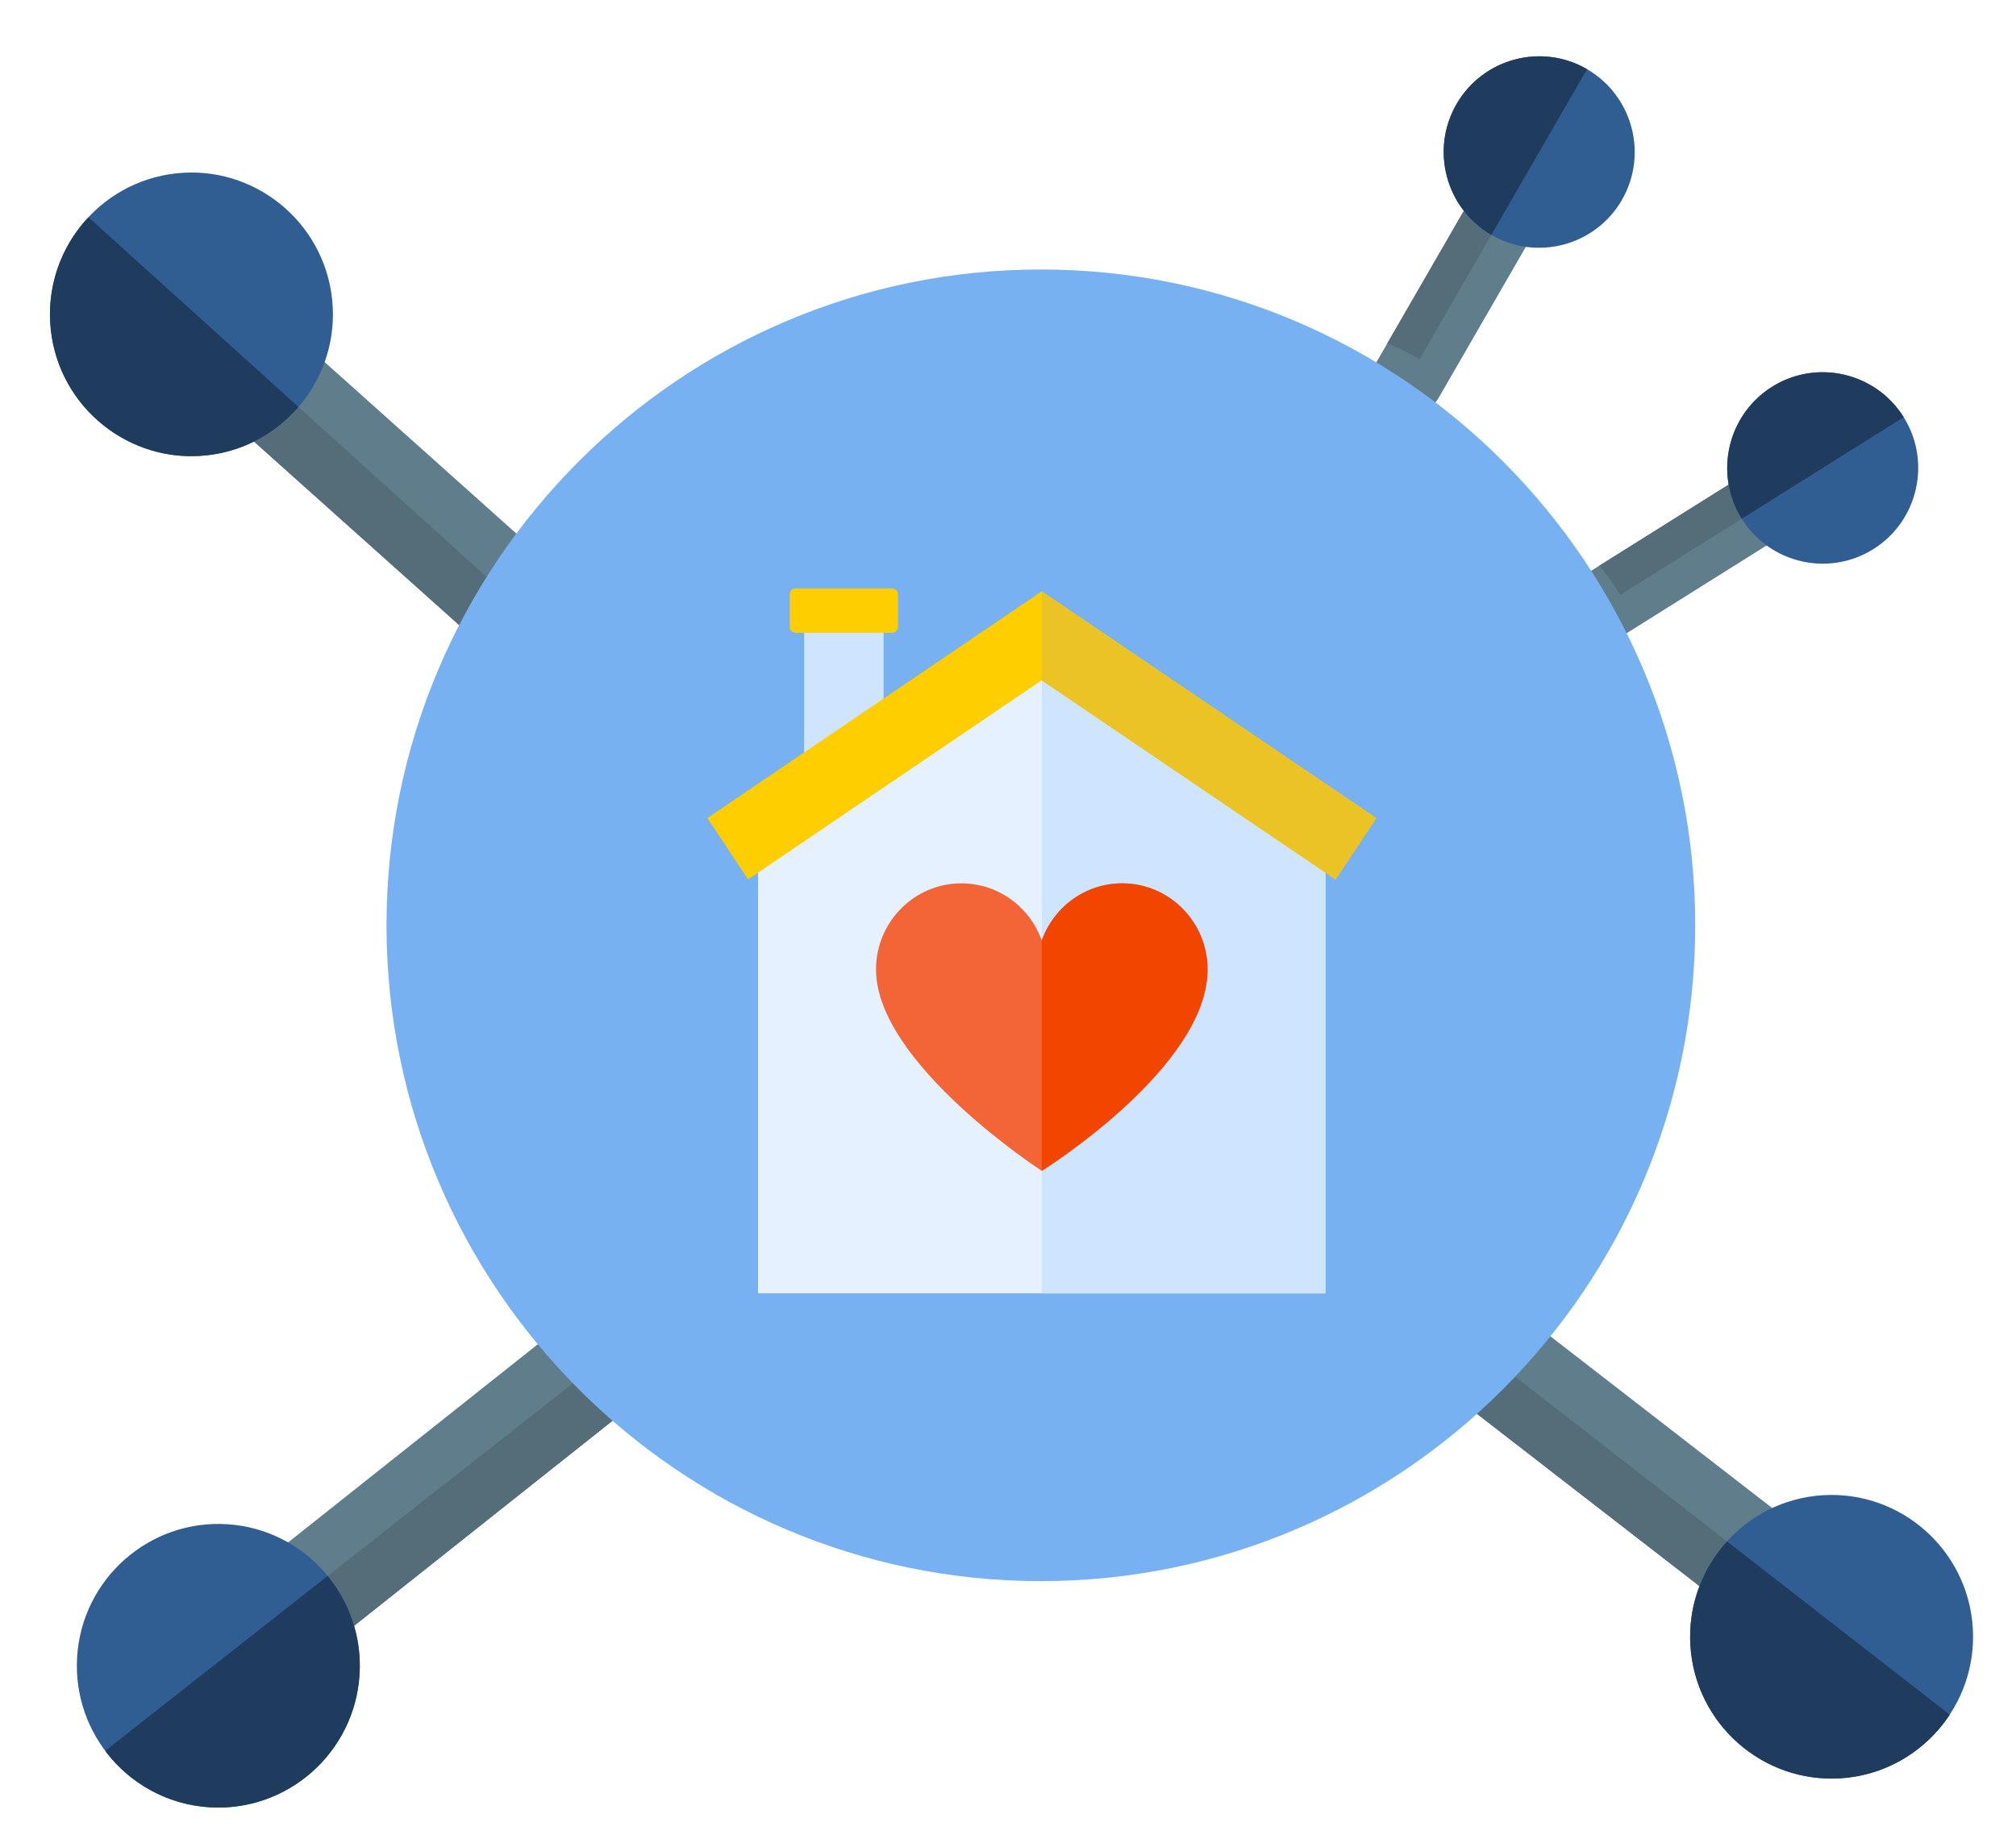 <svg width="57" height="52" viewBox="0 0 57 52" fill="none" xmlns="http://www.w3.org/2000/svg">
<path d="M49.745 45.694C49.394 45.717 49.033 45.617 48.733 45.383L39.605 38.314C38.947 37.807 38.827 36.861 39.334 36.203C39.841 35.544 40.784 35.425 41.439 35.934L50.568 43.004C51.225 43.51 51.346 44.457 50.838 45.114C50.562 45.469 50.16 45.668 49.745 45.694Z" fill="#607D8B"/>
<path d="M52.041 50.288C49.84 50.429 47.935 48.749 47.794 46.542C47.654 44.335 49.33 42.426 51.531 42.285C53.733 42.144 55.638 43.824 55.778 46.031C55.919 48.238 54.243 50.147 52.041 50.288Z" fill="#305E93"/>
<path d="M39.333 36.204C38.828 36.861 38.948 37.805 39.603 38.314L48.049 44.855C48.229 44.386 48.495 43.957 48.828 43.59L39.333 36.204Z" fill="#546D79"/>
<path d="M48.829 43.591C48.495 43.958 48.23 44.387 48.05 44.857C47.85 45.38 47.757 45.95 47.794 46.545C47.935 48.752 49.84 50.432 52.041 50.291C53.339 50.208 54.453 49.51 55.122 48.5L55.123 48.488L48.829 43.591Z" fill="#1F3C5E"/>
<path d="M8.42 46.747C8.011 46.721 7.614 46.529 7.338 46.18C6.824 45.529 6.933 44.583 7.583 44.066L17.731 36.011C18.381 35.494 19.322 35.604 19.84 36.258C20.354 36.909 20.244 37.854 19.594 38.371L9.446 46.426C9.145 46.666 8.777 46.77 8.42 46.747Z" fill="#607D8B"/>
<path d="M5.92 51.109C3.718 50.969 2.041 49.06 2.181 46.853C2.32 44.646 4.224 42.965 6.426 43.105C8.627 43.245 10.304 45.153 10.165 47.36C10.026 49.567 8.122 51.248 5.92 51.109Z" fill="#305E93"/>
<path d="M19.84 36.259L9.267 44.568C9.604 44.979 9.86 45.459 10.012 45.979L19.594 38.373C20.242 37.855 20.354 36.91 19.84 36.259Z" fill="#546D79"/>
<path d="M9.265 44.568L2.981 49.507L3.004 49.555C3.684 50.438 4.725 51.034 5.92 51.11C8.122 51.25 10.026 49.569 10.165 47.362C10.195 46.882 10.141 46.416 10.012 45.98C9.858 45.46 9.602 44.98 9.265 44.568Z" fill="#1F3C5E"/>
<path d="M6.153 11.047C6.108 10.638 6.229 10.214 6.524 9.881C7.076 9.261 8.024 9.207 8.644 9.761L18.3 18.401C18.92 18.955 18.974 19.903 18.42 20.526C17.868 21.146 16.92 21.2 16.3 20.646L6.644 12.005C6.356 11.749 6.192 11.404 6.153 11.047Z" fill="#607D8B"/>
<path d="M1.437 9.326C1.197 7.128 2.785 5.144 4.977 4.903C7.17 4.662 9.149 6.254 9.389 8.452C9.63 10.651 8.042 12.635 5.849 12.876C3.656 13.117 1.678 11.525 1.437 9.326Z" fill="#305E93"/>
<path d="M18.419 20.526L8.439 11.51C8.093 11.913 7.665 12.248 7.18 12.487L16.299 20.646C16.919 21.198 17.867 21.146 18.419 20.526Z" fill="#546D79"/>
<path d="M8.439 11.508L2.507 6.149L2.464 6.18C1.713 7.003 1.305 8.133 1.436 9.327C1.676 11.525 3.655 13.117 5.848 12.876C6.325 12.824 6.773 12.69 7.18 12.488C7.664 12.247 8.092 11.911 8.439 11.508Z" fill="#1F3C5E"/>
<path d="M32.565 23.52C32.303 23.52 32.035 23.45 31.793 23.305L23.351 18.217C22.643 17.79 22.411 16.866 22.839 16.154C23.263 15.442 24.181 15.21 24.897 15.641L33.341 20.729C34.049 21.156 34.281 22.081 33.853 22.792C33.571 23.261 33.075 23.52 32.565 23.52Z" fill="#607D8B"/>
<path d="M21.987 19.65C19.781 19.65 17.987 17.852 17.987 15.64C17.987 13.429 19.781 11.63 21.987 11.63C24.193 11.63 25.987 13.429 25.987 15.64C25.987 17.852 24.193 19.65 21.987 19.65Z" fill="#7584F2"/>
<path d="M25.343 17.818C25.087 18.213 24.763 18.56 24.389 18.842L31.793 23.303C32.035 23.45 32.303 23.518 32.565 23.518C33.075 23.518 33.571 23.259 33.853 22.788L25.343 17.818Z" fill="#546D79"/>
<path d="M18.441 13.785C18.151 14.341 17.987 14.97 17.987 15.638C17.987 17.849 19.781 19.648 21.987 19.648C22.889 19.648 23.721 19.347 24.391 18.842C24.765 18.559 25.089 18.212 25.345 17.817L18.451 13.789L18.441 13.785Z" fill="#606AEA"/>
<path d="M39.291 11.622C38.807 11.341 38.641 10.72 38.921 10.235L41.628 5.548C41.908 5.063 42.528 4.898 43.012 5.178C43.496 5.459 43.661 6.081 43.381 6.566L40.675 11.252C40.394 11.737 39.774 11.903 39.291 11.622Z" fill="#607D8B"/>
<path d="M41.388 5.963L39.228 9.704C39.536 9.835 39.839 9.986 40.136 10.158L42.166 6.643C41.856 6.463 41.596 6.231 41.388 5.963Z" fill="#546D79"/>
<path d="M42.166 6.643C40.877 5.895 40.435 4.235 41.182 2.943C41.928 1.651 43.583 1.208 44.872 1.956C46.161 2.705 46.603 4.364 45.857 5.656C45.11 6.949 43.455 7.391 42.166 6.643Z" fill="#305E93"/>
<path d="M44.872 1.956C43.583 1.208 41.928 1.651 41.182 2.943C40.615 3.925 40.733 5.118 41.388 5.963C41.596 6.231 41.856 6.463 42.166 6.643L44.872 1.956Z" fill="#1F3C5E"/>
<path d="M44.38 17.721C44.083 17.245 44.227 16.619 44.701 16.322L49.281 13.45C49.755 13.153 50.38 13.297 50.677 13.772C50.973 14.247 50.829 14.874 50.355 15.171L45.776 18.043C45.302 18.34 44.676 18.196 44.38 17.721Z" fill="#607D8B"/>
<path d="M48.876 13.704L45.22 15.997C45.431 16.257 45.629 16.532 45.811 16.824L49.245 14.67C49.056 14.366 48.934 14.038 48.876 13.704Z" fill="#546D79"/>
<path d="M49.245 14.67C48.455 13.404 48.84 11.73 50.103 10.938C51.365 10.146 53.035 10.532 53.825 11.798C54.615 13.064 54.23 14.738 52.967 15.529C51.705 16.321 50.035 15.936 49.245 14.67Z" fill="#305E93"/>
<path d="M53.825 11.798C53.035 10.532 51.365 10.146 50.103 10.938C49.143 11.54 48.691 12.651 48.875 13.704C48.934 14.038 49.056 14.366 49.245 14.67L53.825 11.798Z" fill="#1F3C5E"/>
<path d="M29.429 44.714C19.226 44.714 10.928 36.396 10.928 26.167C10.928 15.939 19.226 7.621 29.429 7.621C39.632 7.621 47.93 15.939 47.93 26.167C47.93 36.396 39.632 44.714 29.429 44.714Z" fill="#77B1F1"/>
<path d="M37.477 36.574H21.433V23.424L29.455 17.983L37.477 23.424V36.574Z" fill="#E5F1FF"/>
<path d="M37.477 23.428L29.455 17.988V36.578H37.477V23.428Z" fill="#CFE5FF"/>
<path d="M24.982 19.988V17.268H22.735V21.878L24.982 19.988Z" fill="#CFE5FF"/>
<path d="M22.494 17.895H25.223C25.315 17.895 25.389 17.82 25.389 17.728V16.806C25.389 16.715 25.315 16.64 25.223 16.64H22.494C22.402 16.64 22.328 16.714 22.328 16.806V17.728C22.328 17.82 22.402 17.895 22.494 17.895Z" fill="#FFCE00"/>
<path d="M37.76 24.869L29.456 19.236L21.152 24.869L20 23.135L29.456 16.722L38.912 23.135L37.76 24.869Z" fill="#FFCE00"/>
<path d="M38.911 23.14L29.455 16.727V19.242L37.759 24.873L38.911 23.14Z" fill="#EBC325"/>
<path d="M24.768 27.419C24.768 26.073 25.848 24.981 27.181 24.981C28.23 24.981 29.123 25.657 29.455 26.602C29.788 25.657 30.68 24.981 31.729 24.981C33.062 24.981 34.142 26.073 34.142 27.419C34.142 30.192 29.455 33.112 29.455 33.112C29.455 33.112 24.768 30.073 24.768 27.419Z" fill="#F36537"/>
<path d="M34.142 27.419C34.142 26.073 33.062 24.981 31.729 24.981C30.681 24.981 29.788 25.655 29.455 26.598V33.111C29.523 33.068 34.142 30.171 34.142 27.419Z" fill="#F24500"/>
</svg>
